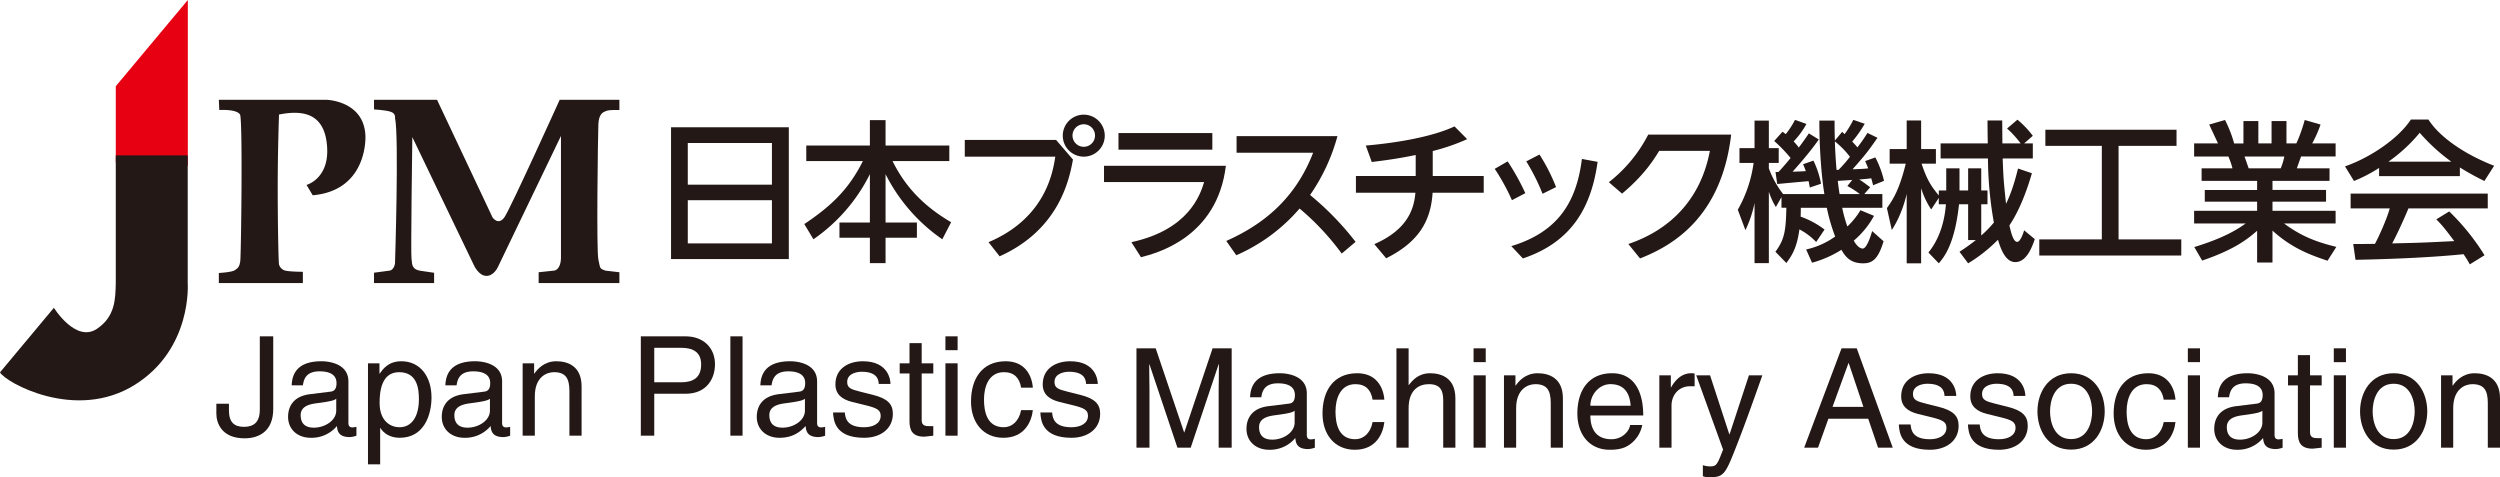 <svg id="logo" xmlns="http://www.w3.org/2000/svg" viewBox="0 0 1539.755 293.963"><defs><style>.cls-1{fill:#e60012;}.cls-2{fill:#231815;}</style></defs><polygon class="cls-1" points="71.308 100.067 71.308 53.107 115.679 0 115.679 102.125 71.308 100.067"/><path class="cls-2" d="M80.175,99.261h44.306v78.628s2.964,40.382-32.521,62.616c-36.67,23.01-80.135-1.736-83.093-7.639L42.062,193.11S55.451,214.8,68.534,206.1c11.389-7.621,11.389-18.511,11.641-28.21Z" transform="translate(-8.867 -3.542)"/><path class="cls-2" d="M143.651,65h66.183s23.3.462,24.1,22.264c0,0,1.786,33.511-32.461,36.547l-3.818-6.382s14.2-3.811,12.65-23.823c-1.47-20.059-14.42-22.546-29.589-19.523,0,0-.8,21.557-.8,45.16,0,23.549.5,46.135.8,47.153a5.437,5.437,0,0,0,3.024,3.539c1.979,1,11.662,1,11.662,1v6.949H143.651v-6.205s8.144-.461,9.881-1.747c1.8-1.288,2.783-1.817,3.32-5.6.493-3.8,1.512-81.413,0-89.776,0,0-.268-3.769-12.922-3.255Z" transform="translate(-8.867 -3.542)"/><path class="cls-2" d="M239.222,65h38.816l34.183,72.452s3.588,5.34,7.39-.205C323.432,131.636,353.583,65,353.583,65H390.35v6.306s-5.839-.246-7.854.488-4.826,1.561-5.095,8.365c-.268,6.837-1.271,77.368,0,83.187,1.255,5.837.756,5.559,4.3,6.868l8.654,1.007v6.666H340.623v-6.666l9.41-1.007s4.028,0,4.333-7.615V87.266l-38.8,80.649s-2.4,5.544-7.11,5.544c-4.781,0-7.71-6.573-7.71-6.573l-37.925-78.9s-1.05,73.047-.49,75.079c.49,2.032-.56,6.214,5.278,7.216l8.627,1.266v6.344H239.222V171.5l9.664-1.286s2.547-.279,3.265-4.323c0,0,2.526-78.654,0-89.769,0,0,.578-2.767-2.768-3.786-3.307-1.03-10.161-1.39-10.161-1.39Z" transform="translate(-8.867 -3.542)"/><path class="cls-2" d="M149.879,252.2v4.262c0,7.331,3.49,9.971,9.2,9.971,7.674,0,9.805-4.6,9.805-10.557V210.692h8.27v44.672c0,14.311-9.375,18.143-17.644,18.143-14.233,0-17.39-9.54-17.39-15.249V252.2Z" transform="translate(-8.867 -3.542)"/><path class="cls-2" d="M188.52,240.858c.333-10.635,7.41-14.819,18.407-14.819,3.577,0,16.529,1.017,16.529,12.434v25.669c0,1.858.939,2.64,2.473,2.64a13.759,13.759,0,0,0,2.473-.352v5.454a13.511,13.511,0,0,1-4.095.861c-6.647,0-7.664-3.422-7.918-6.823a20.3,20.3,0,0,1-16.109,7.252c-8.182,0-13.979-5.2-13.979-12.883,0-3.734,1.105-12.434,13.548-13.978l12.356-1.525c1.789-.176,3.92-.86,3.92-5.279,0-4.692-3.4-7.253-10.479-7.253-8.524,0-9.716,5.2-10.225,8.6Zm27.439,8.27c-1.193.938-3.07,1.623-12.356,2.815-3.666.508-9.55,1.623-9.55,7.253,0,4.849,2.473,7.742,8.1,7.742,6.98,0,13.8-4.516,13.8-10.479Z" transform="translate(-8.867 -3.542)"/><path class="cls-2" d="M235.509,227.31h7.067v6.315h.176c1.789-2.561,5.2-7.586,13.294-7.586,11.848,0,18.583,9.717,18.583,22.248,0,10.655-4.438,24.887-19.609,24.887-5.963,0-9.883-2.815-11.847-5.982h-.167v22.346h-7.5Zm19.345,39.374c8.182,0,12.014-7.41,12.014-17.2,0-5.709-.6-16.716-12.19-16.716-10.821,0-12.014,11.691-12.014,18.925C242.664,263.536,250.083,266.684,254.854,266.684Z" transform="translate(-8.867 -3.542)"/><path class="cls-2" d="M283.182,240.858c.332-10.635,7.41-14.819,18.406-14.819,3.578,0,16.53,1.017,16.53,12.434v25.669c0,1.858.939,2.64,2.473,2.64a13.772,13.772,0,0,0,2.473-.352v5.454a13.511,13.511,0,0,1-4.1.861c-6.646,0-7.663-3.422-7.917-6.823a20.308,20.308,0,0,1-16.11,7.252c-8.181,0-13.978-5.2-13.978-12.883,0-3.734,1.1-12.434,13.548-13.978l12.356-1.525c1.789-.176,3.92-.86,3.92-5.279,0-4.692-3.4-7.253-10.479-7.253-8.524,0-9.716,5.2-10.225,8.6Zm27.439,8.27c-1.193.938-3.07,1.623-12.356,2.815-3.666.508-9.55,1.623-9.55,7.253,0,4.849,2.473,7.742,8.1,7.742,6.98,0,13.8-4.516,13.8-10.479Z" transform="translate(-8.867 -3.542)"/><path class="cls-2" d="M367.072,271.884h-7.5V244.455c0-7.761-2.219-11.691-9.55-11.691-4.262,0-11.76,2.738-11.76,14.839v24.281h-7.5V227.31h7.068v6.315h.175c1.613-2.385,5.8-7.586,13.461-7.586,6.911,0,15.6,2.815,15.6,15.5Z" transform="translate(-8.867 -3.542)"/><path class="cls-2" d="M411.822,271.884h-8.27V210.692h27.527c11.339,0,18.152,7.332,18.152,17.224,0,8.524-4.858,18.142-18.152,18.142H411.822Zm0-32.883h16.442c7.419,0,12.443-2.737,12.443-11.007,0-7.761-5.278-10.225-12.1-10.225H411.822Z" transform="translate(-8.867 -3.542)"/><path class="cls-2" d="M466.211,271.884H458.7V210.692h7.508Z" transform="translate(-8.867 -3.542)"/><path class="cls-2" d="M477.178,240.858c.333-10.635,7.41-14.819,18.416-14.819,3.578,0,16.52,1.017,16.52,12.434v25.669c0,1.858.939,2.64,2.483,2.64a13.572,13.572,0,0,0,2.464-.352v5.454a13.456,13.456,0,0,1-4.086.861c-6.648,0-7.664-3.422-7.918-6.823-2.913,3.147-7.429,7.252-16.109,7.252-8.192,0-13.979-5.2-13.979-12.883,0-3.734,1.1-12.434,13.548-13.978l12.356-1.525c1.779-.176,3.91-.86,3.91-5.279,0-4.692-3.4-7.253-10.479-7.253-8.524,0-9.716,5.2-10.225,8.6Zm27.449,8.27c-1.193.938-3.07,1.623-12.356,2.815-3.676.508-9.56,1.623-9.56,7.253,0,4.849,2.483,7.742,8.113,7.742,6.98,0,13.8-4.516,13.8-10.479Z" transform="translate(-8.867 -3.542)"/><path class="cls-2" d="M550.081,240.018c-.1-2.816-1.115-7.508-10.577-7.508-2.287,0-8.856.763-8.856,6.315,0,3.656,2.307,4.516,8.094,5.963l7.507,1.876c9.286,2.307,12.532,5.709,12.532,11.75,0,9.208-7.586,14.76-17.654,14.76-17.634,0-18.925-10.224-19.179-15.6H529.2c.254,3.5,1.271,9.11,11.848,9.11,5.356,0,10.224-2.131,10.224-7.077,0-3.578-2.482-4.771-8.856-6.373l-8.7-2.132c-6.217-1.544-10.322-4.692-10.322-10.83,0-9.795,8.113-14.233,16.891-14.233,15.934,0,17.028,11.75,17.028,13.979Z" transform="translate(-8.867 -3.542)"/><path class="cls-2" d="M576.532,233.547V262.52c0,3.48,2.991,3.48,4.516,3.48h2.639v5.884c-2.717.254-4.848.606-5.63.606-7.409,0-9.032-4.183-9.032-9.54v-29.4h-6.041V227.31h6.041V214.876h7.507V227.31h7.155v6.237Z" transform="translate(-8.867 -3.542)"/><path class="cls-2" d="M591.156,219.216v-8.524h7.507v8.524Zm7.507,52.668h-7.507V227.31h7.507Z" transform="translate(-8.867 -3.542)"/><path class="cls-2" d="M637.763,242.324c-.938-5.982-4.262-9.56-10.576-9.56-9.287,0-12.278,8.876-12.278,16.794,0,7.664,1.877,17.126,12.2,17.126,5.025,0,9.365-3.734,10.655-10.557H645c-.763,7.077-5.1,17.047-18.143,17.047-12.532,0-19.941-9.462-19.941-22.345,0-13.8,6.647-24.79,21.388-24.79,11.672,0,16.109,8.524,16.7,16.285Z" transform="translate(-8.867 -3.542)"/><path class="cls-2" d="M677.763,240.018c-.1-2.816-1.114-7.508-10.577-7.508-2.287,0-8.856.763-8.856,6.315,0,3.656,2.307,4.516,8.094,5.963l7.507,1.876c9.286,2.307,12.532,5.709,12.532,11.75,0,9.208-7.586,14.76-17.654,14.76-17.634,0-18.925-10.224-19.179-15.6h7.253c.254,3.5,1.271,9.11,11.848,9.11,5.356,0,10.225-2.131,10.225-7.077,0-3.578-2.483-4.771-8.857-6.373l-8.7-2.132c-6.217-1.544-10.322-4.692-10.322-10.83,0-9.795,8.113-14.233,16.891-14.233,15.934,0,17.028,11.75,17.028,13.979Z" transform="translate(-8.867 -3.542)"/><path class="cls-2" d="M759.44,279.265V243.136c0-1.8.176-9.541.176-15.249h-.176l-17.213,51.378h-8.182l-17.214-51.3h-.166c0,5.63.166,13.372.166,15.171v36.129h-8.016V218.072h11.848L738.14,269.8h.167l17.389-51.73h11.76v61.193Z" transform="translate(-8.867 -3.542)"/><path class="cls-2" d="M778.8,248.238c.332-10.635,7.409-14.818,18.407-14.818,3.577,0,16.529,1.016,16.529,12.433v25.67c0,1.857.938,2.639,2.473,2.639a13.782,13.782,0,0,0,2.474-.352v5.455a13.525,13.525,0,0,1-4.1.86c-6.647,0-7.664-3.422-7.918-6.823a20.305,20.305,0,0,1-16.11,7.253c-8.181,0-13.978-5.2-13.978-12.884,0-3.734,1.105-12.434,13.548-13.978l12.356-1.525c1.789-.176,3.92-.86,3.92-5.279,0-4.691-3.4-7.253-10.479-7.253-8.524,0-9.717,5.2-10.225,8.6Zm27.439,8.27c-1.193.939-3.07,1.623-12.356,2.815-3.665.509-9.55,1.623-9.55,7.253,0,4.849,2.473,7.742,8.1,7.742,6.98,0,13.8-4.516,13.8-10.478Z" transform="translate(-8.867 -3.542)"/><path class="cls-2" d="M854.249,249.705c-.938-5.983-4.262-9.56-10.567-9.56-9.3,0-12.278,8.875-12.278,16.793,0,7.664,1.877,17.126,12.19,17.126,5.024,0,9.374-3.734,10.655-10.557h7.243c-.772,7.077-5.112,17.048-18.152,17.048-12.532,0-19.941-9.463-19.941-22.346,0-13.8,6.647-24.789,21.387-24.789,11.672,0,16.11,8.523,16.706,16.285Z" transform="translate(-8.867 -3.542)"/><path class="cls-2" d="M905.245,279.265h-7.5v-29.15c0-6.041-1.711-9.97-8.866-9.97-6.139,0-12.444,3.577-12.444,14.838v24.282h-7.5V218.072h7.5v22.581h.166c2.131-2.8,5.885-7.233,13.041-7.233,6.911,0,15.6,2.815,15.6,15.5Z" transform="translate(-8.867 -3.542)"/><path class="cls-2" d="M916.438,226.6v-8.525h7.5V226.6Zm7.5,52.668h-7.5V234.69h7.5Z" transform="translate(-8.867 -3.542)"/><path class="cls-2" d="M971.472,279.265h-7.5V251.836c0-7.762-2.219-11.691-9.55-11.691-4.262,0-11.759,2.737-11.759,14.838v24.282h-7.5V234.69h7.067v6.315h.176c1.613-2.385,5.8-7.585,13.461-7.585,6.911,0,15.6,2.815,15.6,15.5Z" transform="translate(-8.867 -3.542)"/><path class="cls-2" d="M1020.337,265.286a19.306,19.306,0,0,1-7.927,12.2c-2.043,1.349-4.947,3.07-12.1,3.07-12.532,0-19.941-9.463-19.941-22.346,0-13.8,6.647-24.789,21.388-24.789,12.874,0,19.179,10.224,19.179,26H988.373c0,9.287,4.35,14.643,12.962,14.643,7.067,0,11.241-5.454,11.5-8.778Zm-7.165-11.847c-.42-6.9-3.324-13.294-12.434-13.294-6.911,0-12.365,6.392-12.365,13.294Z" transform="translate(-8.867 -3.542)"/><path class="cls-2" d="M1038.363,279.265h-7.508V234.69h7.077v7.429h.157c2.991-5.2,6.921-8.7,12.531-8.7a6.05,6.05,0,0,1,1.975.254v7.761h-2.815c-7,0-11.417,5.454-11.417,11.926Z" transform="translate(-8.867 -3.542)"/><path class="cls-2" d="M1086.045,234.69h8.27c-5.2,14.585-10.3,29.15-16.031,43.734-7.058,18.064-7.84,19.081-17.458,19.081a10.723,10.723,0,0,1-3.167-.684v-6.8a13.435,13.435,0,0,0,4.535.763c3.91,0,4.34-1.115,7.918-10.323l-16.54-45.767h8.524L1073.944,271h.176Z" transform="translate(-8.867 -3.542)"/><path class="cls-2" d="M1134.979,261.454l-6.393,17.811h-8.523l23.01-61.193h9.365l22.17,61.193h-9.033l-6.06-17.811Zm21.564-7.331-9.032-26.92h-.176l-9.814,26.92Z" transform="translate(-8.867 -3.542)"/><path class="cls-2" d="M1206.494,247.4c-.1-2.816-1.114-7.507-10.577-7.507-2.287,0-8.856.762-8.856,6.314,0,3.656,2.307,4.516,8.094,5.963l7.507,1.877c9.286,2.307,12.532,5.708,12.532,11.75,0,9.207-7.586,14.76-17.654,14.76-17.634,0-18.925-10.225-19.179-15.6h7.253c.254,3.5,1.271,9.11,11.848,9.11,5.357,0,10.224-2.131,10.224-7.077,0-3.578-2.482-4.77-8.856-6.373l-8.7-2.131c-6.218-1.545-10.323-4.692-10.323-10.831,0-9.795,8.113-14.232,16.891-14.232,15.934,0,17.028,11.749,17.028,13.978Z" transform="translate(-8.867 -3.542)"/><path class="cls-2" d="M1249.054,247.4c-.1-2.816-1.114-7.507-10.576-7.507-2.287,0-8.856.762-8.856,6.314,0,3.656,2.306,4.516,8.093,5.963l7.508,1.877c9.286,2.307,12.531,5.708,12.531,11.75,0,9.207-7.585,14.76-17.653,14.76-17.635,0-18.925-10.225-19.179-15.6h7.253c.254,3.5,1.271,9.11,11.847,9.11,5.357,0,10.225-2.131,10.225-7.077,0-3.578-2.483-4.77-8.856-6.373l-8.7-2.131c-6.217-1.545-10.322-4.692-10.322-10.831,0-9.795,8.113-14.232,16.891-14.232,15.933,0,17.028,11.749,17.028,13.978Z" transform="translate(-8.867 -3.542)"/><path class="cls-2" d="M1284.46,233.42c14.232,0,20.7,12.023,20.7,23.518,0,11.515-6.472,23.519-20.7,23.519s-20.723-12-20.723-23.519C1263.737,245.443,1270.227,233.42,1284.46,233.42Zm0,40.566c10.733,0,12.942-11.085,12.942-17.048s-2.209-17.047-12.942-17.047c-10.753,0-12.962,11.084-12.962,17.047S1273.707,273.986,1284.46,273.986Z" transform="translate(-8.867 -3.542)"/><path class="cls-2" d="M1341.507,249.705c-.938-5.983-4.261-9.56-10.576-9.56-9.287,0-12.278,8.875-12.278,16.793,0,7.664,1.877,17.126,12.2,17.126,5.024,0,9.364-3.734,10.654-10.557h7.234c-.763,7.077-5.1,17.048-18.143,17.048-12.532,0-19.941-9.463-19.941-22.346,0-13.8,6.647-24.789,21.388-24.789,11.672,0,16.109,8.523,16.7,16.285Z" transform="translate(-8.867 -3.542)"/><path class="cls-2" d="M1356.365,226.6v-8.525h7.488V226.6Zm7.488,52.668h-7.488V234.69h7.488Z" transform="translate(-8.867 -3.542)"/><path class="cls-2" d="M1374.84,248.238c.333-10.635,7.41-14.818,18.4-14.818,3.578,0,16.539,1.016,16.539,12.433v25.67c0,1.857.939,2.639,2.464,2.639a13.986,13.986,0,0,0,2.482-.352v5.455a13.574,13.574,0,0,1-4.105.86c-6.647,0-7.663-3.422-7.918-6.823a20.271,20.271,0,0,1-16.109,7.253c-8.172,0-13.978-5.2-13.978-12.884,0-3.734,1.114-12.434,13.548-13.978l12.356-1.525c1.8-.176,3.929-.86,3.929-5.279,0-4.691-3.4-7.253-10.479-7.253-8.524,0-9.716,5.2-10.225,8.6Zm27.429,8.27c-1.192.939-3.069,1.623-12.356,2.815-3.656.509-9.54,1.623-9.54,7.253,0,4.849,2.463,7.742,8.094,7.742,7,0,13.8-4.516,13.8-10.478Z" transform="translate(-8.867 -3.542)"/><path class="cls-2" d="M1431.614,240.927V269.9c0,3.48,2.991,3.48,4.516,3.48h2.659v5.885c-2.737.254-4.868.606-5.63.606-7.41,0-9.033-4.184-9.033-9.541v-29.4h-6.06V234.69h6.06V222.256h7.488V234.69h7.175v6.237Z" transform="translate(-8.867 -3.542)"/><path class="cls-2" d="M1446.257,226.6v-8.525h7.488V226.6Zm7.488,52.668h-7.488V234.69h7.488Z" transform="translate(-8.867 -3.542)"/><path class="cls-2" d="M1483.129,233.42c14.232,0,20.7,12.023,20.7,23.518,0,11.515-6.471,23.519-20.7,23.519s-20.7-12-20.7-23.519C1462.425,245.443,1468.9,233.42,1483.129,233.42Zm0,40.566c10.733,0,12.961-11.085,12.961-17.048s-2.228-17.047-12.961-17.047-12.943,11.084-12.943,17.047S1472.4,273.986,1483.129,273.986Z" transform="translate(-8.867 -3.542)"/><path class="cls-2" d="M1548.622,279.265h-7.508V251.836c0-7.762-2.209-11.691-9.54-11.691-4.262,0-11.769,2.737-11.769,14.838v24.282h-7.488V234.69h7.058v6.315h.175c1.623-2.385,5.807-7.585,13.471-7.585,6.9,0,15.6,2.815,15.6,15.5Z" transform="translate(-8.867 -3.542)"/><path class="cls-2" d="M494.7,81.942V163.1H422.162V81.942Zm-62.223,35.325H484.3V91.6H432.476Zm0,9.565v26.614H484.3V126.832Z" transform="translate(-8.867 -3.542)"/><path class="cls-2" d="M505.454,93.187h39.177V77.534h9.655V93.187h39.268v9.551H558.59c9,18.381,22.219,29.523,36.075,37.678l-5.429,10.5a107.163,107.163,0,0,1-34.95-40.108V140.61h19.3v9.358h-19.3v15.653h-9.655V149.968H525.889V140.61h18.742V110.8a105.989,105.989,0,0,1-34.77,40.108l-5.623-9.371c17.153-11.426,27.648-21.921,36.089-38.8H505.454Z" transform="translate(-8.867 -3.542)"/><path class="cls-2" d="M659.306,89.723l10.4,12.085c-2.249,12.279-8.441,43.106-45.175,59.6L617.7,152.7c35.041-14.813,39.629-43.016,41.128-52.672H603.08v-10.3ZM689.293,87.1A12.932,12.932,0,1,1,676.355,74.16,12.958,12.958,0,0,1,689.293,87.1Zm-19.867,0a6.935,6.935,0,0,0,13.869,0,6.935,6.935,0,1,0-13.869,0Z" transform="translate(-8.867 -3.542)"/><path class="cls-2" d="M763.886,105.647c-5.338,44.141-42.538,53.8-52.284,56.316L705.7,152.7c34.77-7.587,42.176-28.4,44.8-37.019H688.827v-10.03ZM755.549,85.5V95.72H697.733V85.5Z" transform="translate(-8.867 -3.542)"/><path class="cls-2" d="M835.235,159.714a158.221,158.221,0,0,0-25.955-27.738A108.218,108.218,0,0,1,770.3,160.748l-6.179-8.8c22.1-9.836,42.344-25.4,53.5-54.352H770.478V87.383h62.133a117.365,117.365,0,0,1-16.868,36.256A177.407,177.407,0,0,1,843.778,152.5Z" transform="translate(-8.867 -3.542)"/><path class="cls-2" d="M891.292,111.929H922.7v10.3H891.215c-1.138,17.992-9,30.555-28.591,40.391l-7.316-8.711c18.845-8.247,24.377-19.776,25.308-31.68H843.985v-10.3H880.8V98.99c-4.007.854-12.745,2.637-27.066,4.317l-3.671-10.12c15.485-1.306,39.552-4.692,54.649-11.8l7.781,7.858a125.189,125.189,0,0,1-21.2,7.316Z" transform="translate(-8.867 -3.542)"/><path class="cls-2" d="M937.437,102.933a144.944,144.944,0,0,1,10.883,19.582l-8.247,4.317a131.441,131.441,0,0,0-10.6-19.311Zm55.4.284c-3.748,26.8-14.994,49.1-46.015,59.5l-7.135-7.587c29.445-8.906,40.224-27.919,43.482-53.693Zm-35.8-4.5a114.232,114.232,0,0,1,10.212,20.047l-8.325,4.124a125.334,125.334,0,0,0-10.029-19.957Z" transform="translate(-8.867 -3.542)"/><path class="cls-2" d="M1011.758,153.82c20.138-6.747,43.662-22.593,50.228-57.35h-31.228c-4.11,6.747-10,15.549-22.852,26.329l-8.143-7.031a88.254,88.254,0,0,0,24.248-29.328h51.082c-6,51.353-36.554,68.6-56.123,76.273Z" transform="translate(-8.867 -3.542)"/><path class="cls-2" d="M1127.441,152.6a38.65,38.65,0,0,0-10.315-7.781c-1.5,11.246-4.575,16.118-8.039,20.707l-6.747-6.928c5.609-7.5,6.462-12.939,6.747-27.092h-3v-6.553l-3.464,6.088a42.9,42.9,0,0,1-4.317-9.462v44.037h-8.815v-37a71.9,71.9,0,0,1-5.61,16.674l-4.705-12.564a80.071,80.071,0,0,0,9.746-28.85h-8.712v-9.1h9.281V77.818h8.815V94.777h6.075v9.1h-6.075v3.361a58.461,58.461,0,0,0,8.815,15.846h25.386c-1.784-10.96-3.1-27.647-3.1-45.265h9.383c0,4.318,0,6.748.182,12.28l4.5-5.352c.853.853,1.137,1.035,1.5,1.409a59.78,59.78,0,0,0,5.351-8.8l7.032,2.43a75.564,75.564,0,0,1-7.7,10.961c1.137,1.228,2.068,2.159,3.205,3.567a97.773,97.773,0,0,0,6.179-8.905l6.178,3c-6.359,9.086-7.212,10.12-15.355,19.4,5.428-.18,7.006-.284,9.643-.568-.854-2.055-1.216-3-1.888-4.5l6.282-2.248a60.6,60.6,0,0,1,5.351,14.437l-6.747,2.715c-.646-2.715-.853-3.27-1.137-4.3-2.43.374-5.145.556-7.394.749,1.965,1.215,2.43,1.59,6.747,4.783l-3.645,4.213h11.142v8.428h-24.739a85.477,85.477,0,0,0,3.179,11.529,46.982,46.982,0,0,0,8.066-10.03l8.35,3.464a53.676,53.676,0,0,1-12.46,15.278c1.008,1.874,3.179,4.873,5.506,4.873,2.352,0,4.705-6.928,5.816-10.767l7.032,6.269c-3.283,10.87-6.747,13.585-12.564,13.585-6.644,0-10.392-2.8-13.391-8.337a66.436,66.436,0,0,1-18.1,7.975l-3.645-8.156a49.139,49.139,0,0,0,17.889-7.975,111.9,111.9,0,0,1-5.145-17.708H1117.98c0,2.249,0,3.464-.1,5.442a54.55,54.55,0,0,1,14.735,7.961Zm-23.24-43.119c1.784-1.861,3.852-4.214,7.5-8.609a89.4,89.4,0,0,0-10.108-10.495l5.144-5.726c.853.659,1.5,1.125,1.965,1.5a49.788,49.788,0,0,0,5.713-8.8l7.032,2.533a50.013,50.013,0,0,1-7.859,10.767c1.034,1.125,1.965,2.159,3.18,3.749,3.283-4.408,4.6-6.373,6.178-8.712l6.1,3.748c-5.532,8.156-15.381,19.027-16.131,19.867,2.352-.091,5.92-.181,8.169-.375-.672-1.784-1.034-2.805-1.706-4.214l6.385-2.249a56.308,56.308,0,0,1,4.679,14.244l-6.928,2.34a37.058,37.058,0,0,0-.75-3.93c-.388,0-17.708,1.59-19.311,1.771l-1.034-7.406Zm44.05-9.358a52.193,52.193,0,0,0-9.28-9.475c.1,4.227.568,12.474,1.033,17.528h1.216A83.4,83.4,0,0,0,1148.251,100.128Zm1.4,14.244c-1.111.09-8.427.555-8.893.555.362,3.374.931,7.032,1.112,8.156h12.486a53.536,53.536,0,0,0-7.7-4.963Z" transform="translate(-8.867 -3.542)"/><path class="cls-2" d="M1229.113,129.365v19.207a65.527,65.527,0,0,0,7.781-7.962,233.925,233.925,0,0,1-3.645-39.461h-29.16V91.881h29.057c-.1-4.5-.1-5.441-.181-14.153h9.073c0,.931.1,12.37.1,14.153h11.245a60.98,60.98,0,0,0-8.35-9.19l6.386-5.442a59.087,59.087,0,0,1,9.461,9.94l-5.351,4.692h5.351v9.268h-18.561c.465,12.938.672,14.438,2.068,27.932,3.464-7.213,5.428-13.96,7.393-21.741l8.531,2.9c-1.5,5.157-6,20.435-13.856,32.145.827,3.477,2.249,10.121,4.782,10.121,2.043,0,3.826-5.532,4.292-7.122l6.566,5.442c-2.068,6.178-5.532,14.14-11.995,14.14-5.325,0-8.427-6.088-10.676-13.766a93.159,93.159,0,0,1-18.381,14.516l-5.325-7.109a121.011,121.011,0,0,0,10.108-7.226h-4.783V129.365h-5.609a133.042,133.042,0,0,1-2.068,13.21c-2.714,12.37-6.36,18.548-10.392,23.137l-6.385-6.644c2.533-3.193,9.383-12.1,10.78-29.7h-4.395v-3.942l-4.679,7.122a50.235,50.235,0,0,1-6.2-13.12v46.287H1183.2V122.98c-.388,1.693-2.9,12.745-9.177,22.219l-3-13.494c3.748-5.248,7.574-11.065,11.607-27.363h-9.927v-9h10.5V77.728h8.893V95.345h9.1v9h-8.815c3.179,9.642,5.713,13.674,10.6,19.582v-3.09h4.575v-13.6h8.169v13.6h5.325v-13.6h8.066v13.6h3.852v8.531Z" transform="translate(-8.867 -3.542)"/><path class="cls-2" d="M1268.613,83.441H1349.4v9.94h-35.7V151h38.622v9.939h-87.454V151h38.518V93.381h-34.77Z" transform="translate(-8.867 -3.542)"/><path class="cls-2" d="M1442.409,164.122c-10.107-3.374-21.921-7.587-33.916-18.548v19.672h-9.462V145.664c-6,5.248-14.062,11.62-33.838,18.367l-4.861-8.337c19.389-5.906,27.454-11.529,31.668-14.528h-31.771v-7.781h38.8v-5.623H1366.8V120.55h32.236v-5.623h-34.2v-7.69h19.026a47.985,47.985,0,0,0-2.534-7.3h-21.094V91.881h14.709c-.646-1.409-3.645-7.781-5.428-11.633l9.745-2.8a74.47,74.47,0,0,1,5.61,14.437h5.739V78.1h9.177V91.881h8.143V78.1h9.177V91.881h6.1a99.2,99.2,0,0,0,5.145-14.437l9.745,2.8a73.747,73.747,0,0,1-5.144,11.633h14.425v8.053H1426.1c-.465,1.215-2.248,6.282-2.611,7.3h20.139v7.69h-35.132v5.623h32.986v7.212h-32.986v5.623h38.88v7.781H1415.6c11.064,8.247,20.732,11.62,32.236,14.438Zm-28.849-56.885a40.062,40.062,0,0,0,2.249-7.3h-24.558c.465,1.034,2.145,6.191,2.61,7.3Z" transform="translate(-8.867 -3.542)"/><path class="cls-2" d="M1474.155,106.966a91.382,91.382,0,0,1-15.459,8.052l-5.532-9c15.1-5.248,32.623-16.778,40.585-28.863h10.78c6.825,10.69,21.922,21.276,40.483,28.488l-6,9.371a158.409,158.409,0,0,1-15.1-8.337v5.338h-49.763Zm55.863,59.405a60.234,60.234,0,0,0-3.852-6.269c-12.822,1.305-33.813,2.805-66.54,3.464l-1.4-9.746c1.965,0,10.5,0,13.391-.1,2.456-4.589,7.135-14.8,9.1-21.831h-24.094V122.8h84.456v9.087H1492.25c-3.18,7.587-6.851,15.562-10.03,21.56,17.527-.376,19.492-.479,38.233-1.409-4.6-6.088-6.928-9.281-11.064-13.4l7.962-4.873a139.986,139.986,0,0,1,21.741,26.988Zm-11.348-63.244a114.594,114.594,0,0,1-19.492-17.812,96.681,96.681,0,0,1-19.31,17.812Z" transform="translate(-8.867 -3.542)"/></svg>